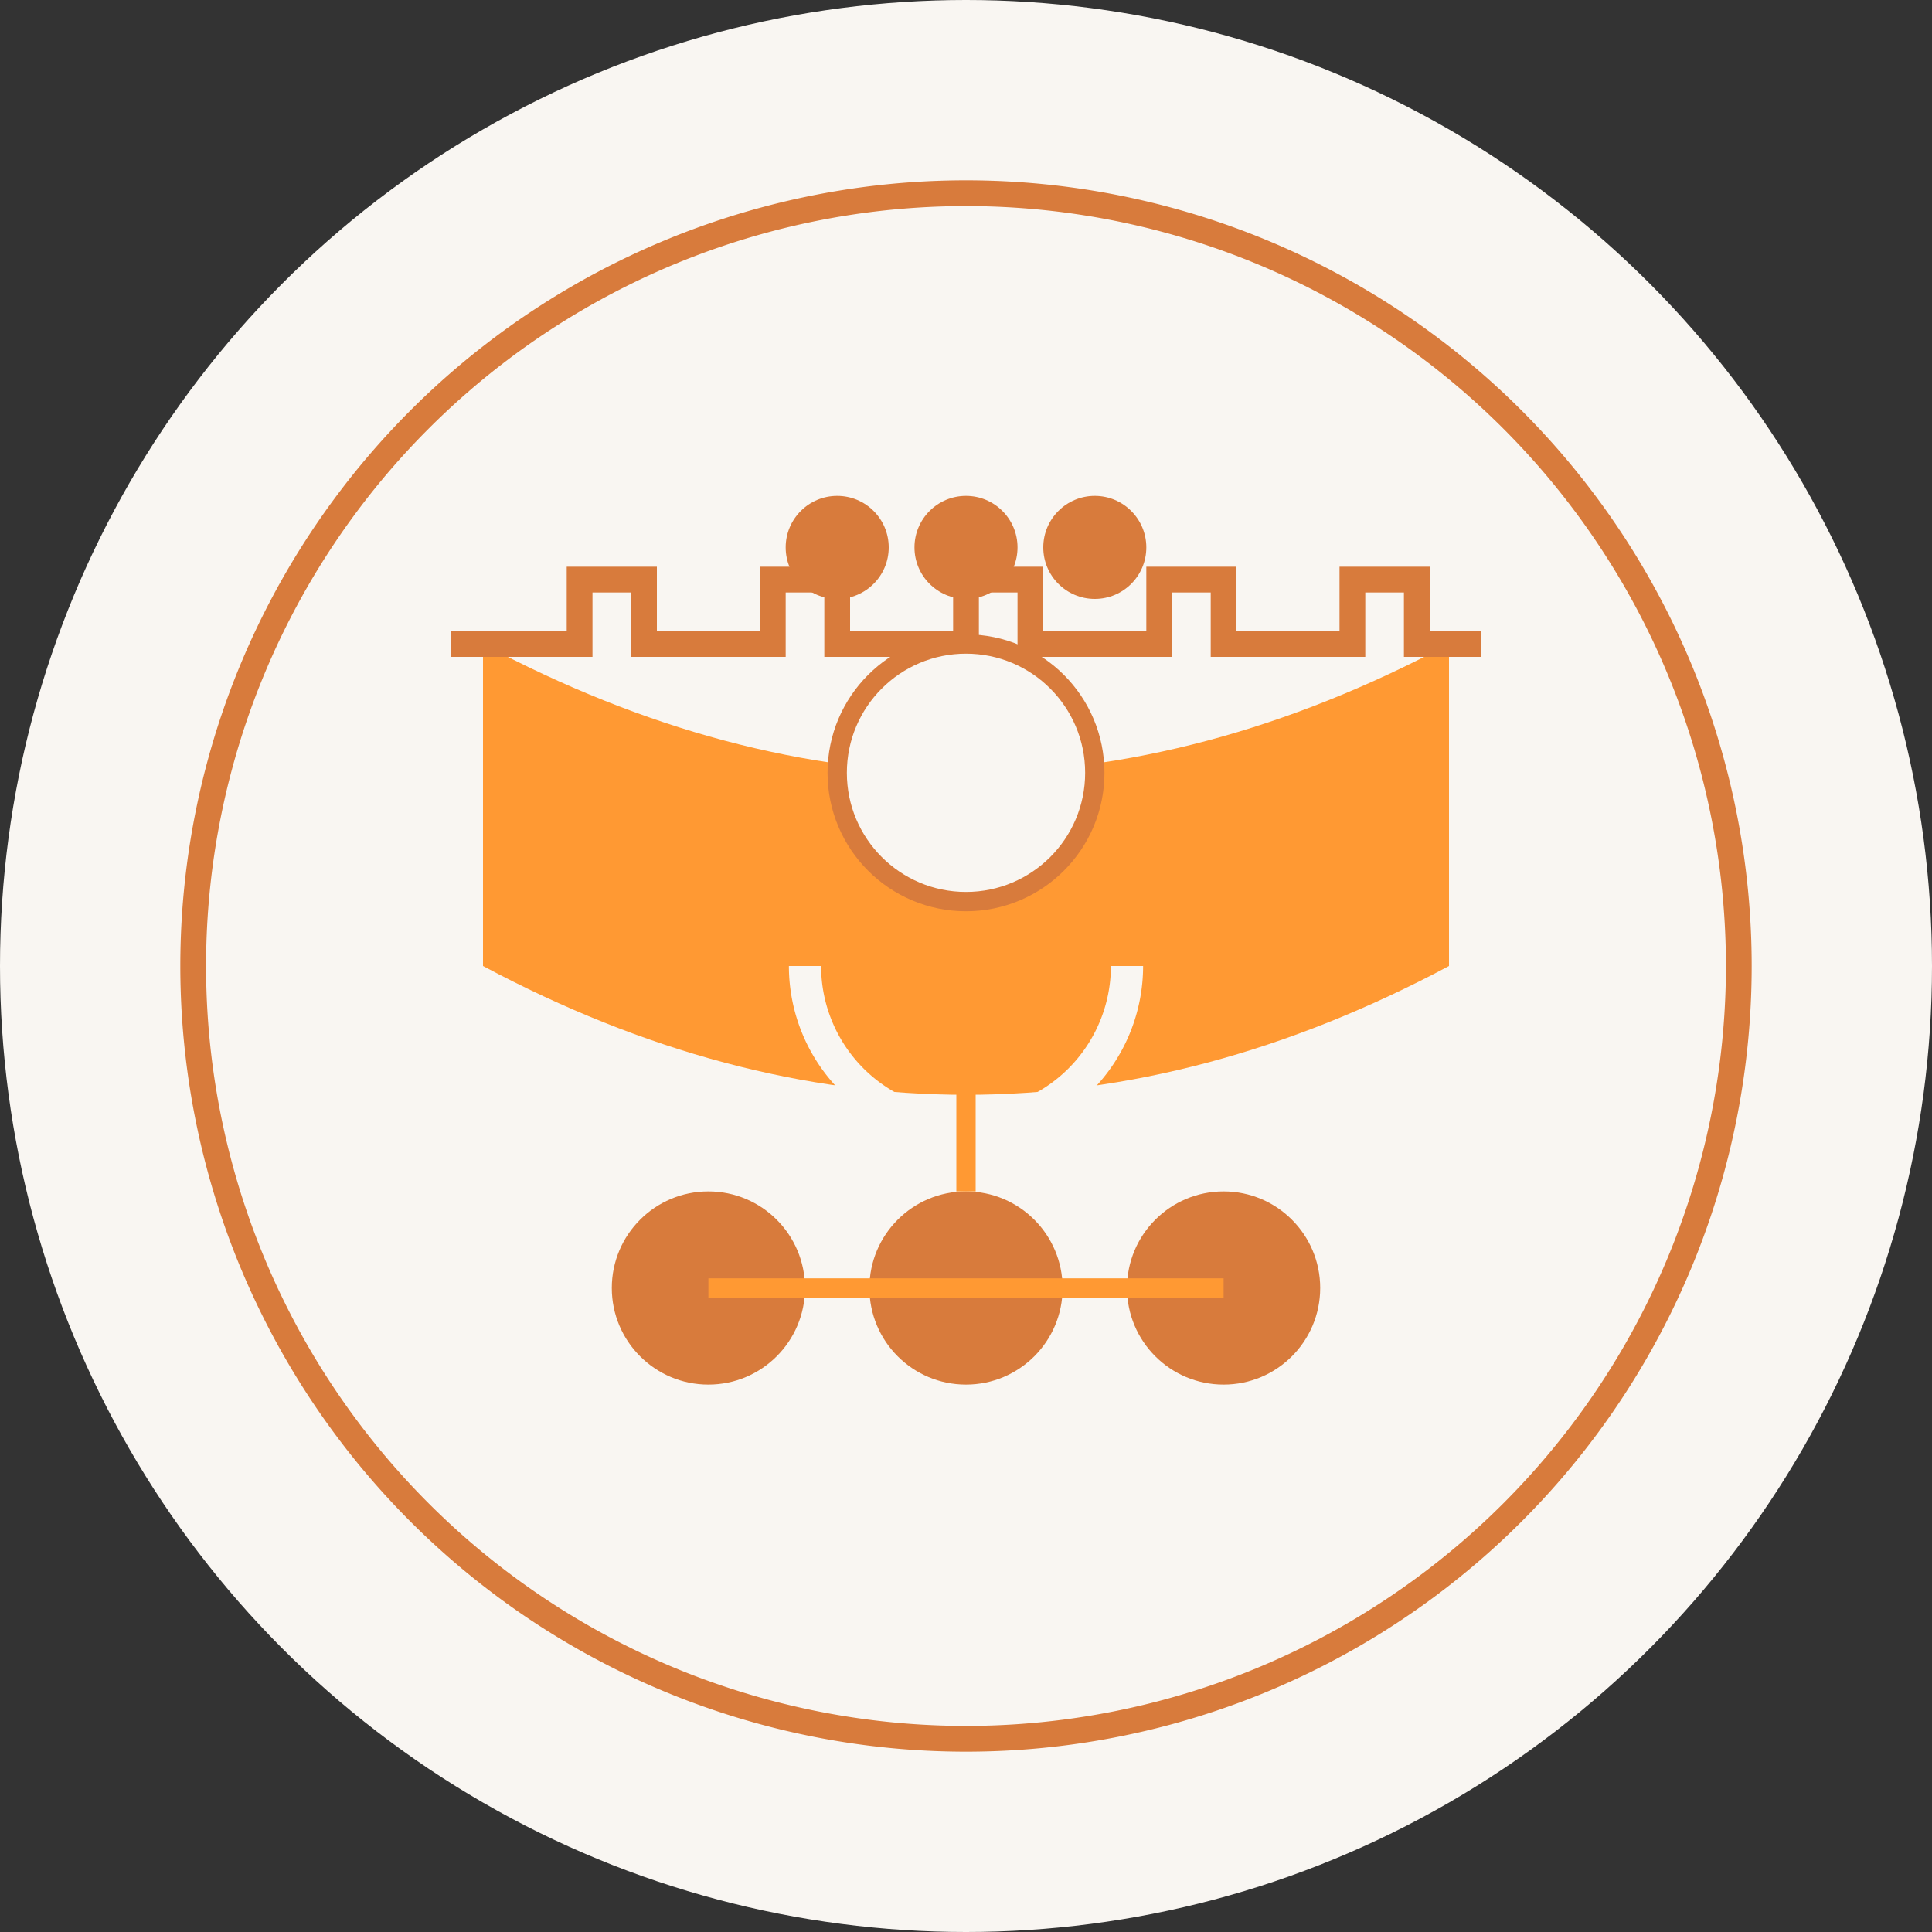 <svg width="300" height="300" viewBox="0 0 300 300" xmlns="http://www.w3.org/2000/svg">
  <rect x="0" y="0" width="300" height="300" fill="#333333" stroke="none"/>
  <!-- JantaDarbar Logo - Combining traditional elements with modernity -->
  
  <!-- Background circle -->
  <circle cx="150" cy="150" r="150" fill="#F9F6F2" />
  
  <!-- Decorative fort-inspired border -->
  <path d="M150 30
    A120 120 0 0 1 270 150
    A120 120 0 0 1 150 270
    A120 120 0 0 1 30 150
    A120 120 0 0 1 150 30 Z"
    fill="none" stroke="#D87B3C" stroke-width="4" />
  
  <!-- Inner decorative elements inspired by Maharashtra's forts -->
  <g>
    <!-- Arch shapes inspired by fort architecture -->
    <path d="M75 100 L75 150 Q 150 190, 225 150 L225 100 Q 150 140, 75 100 Z" fill="#FF9933" />
    
    <!-- Central arch - symbolizing openness and welcoming governance -->
    <path d="M125 150 A25 25 0 0 0 175 150" fill="none" stroke="#F9F6F2" stroke-width="5" />
    
    <!-- Stylized fort crenellations representing heritage -->
    <path d="M70 100
      L90 100 L90 90 L100 90 L100 100
      L120 100 L120 90 L130 90 L130 100
      L150 100 L150 90 L160 90 L160 100
      L180 100 L180 90 L190 90 L190 100
      L210 100 L210 90 L220 90 L220 100
      L230 100"
      fill="none" stroke="#D87B3C" stroke-width="4" />
  </g>
  
  <!-- Digital representation - network circles -->
  <g>
    <circle cx="110" cy="200" r="15" fill="#D87B3C" />
    <circle cx="150" cy="200" r="15" fill="#D87B3C" />
    <circle cx="190" cy="200" r="15" fill="#D87B3C" />
    
    <!-- Connection lines representing digital network -->
    <line x1="110" y1="200" x2="150" y2="200" stroke="#FF9933" stroke-width="3" />
    <line x1="150" y1="200" x2="190" y2="200" stroke="#FF9933" stroke-width="3" />
    <line x1="150" y1="150" x2="150" y2="185" stroke="#FF9933" stroke-width="3" />
  </g>

  <!-- Central element representing MLA-citizen connection -->
  <circle cx="150" cy="120" r="20" fill="#F9F6F2" stroke="#D87B3C" stroke-width="3" />
  
  <!-- Stylized people figures representing Janata (citizens) -->
  <g>
    <circle cx="130" cy="85" r="8" fill="#D87B3C" />
    <circle cx="150" cy="85" r="8" fill="#D87B3C" />
    <circle cx="170" cy="85" r="8" fill="#D87B3C" />
  </g>
</svg> 